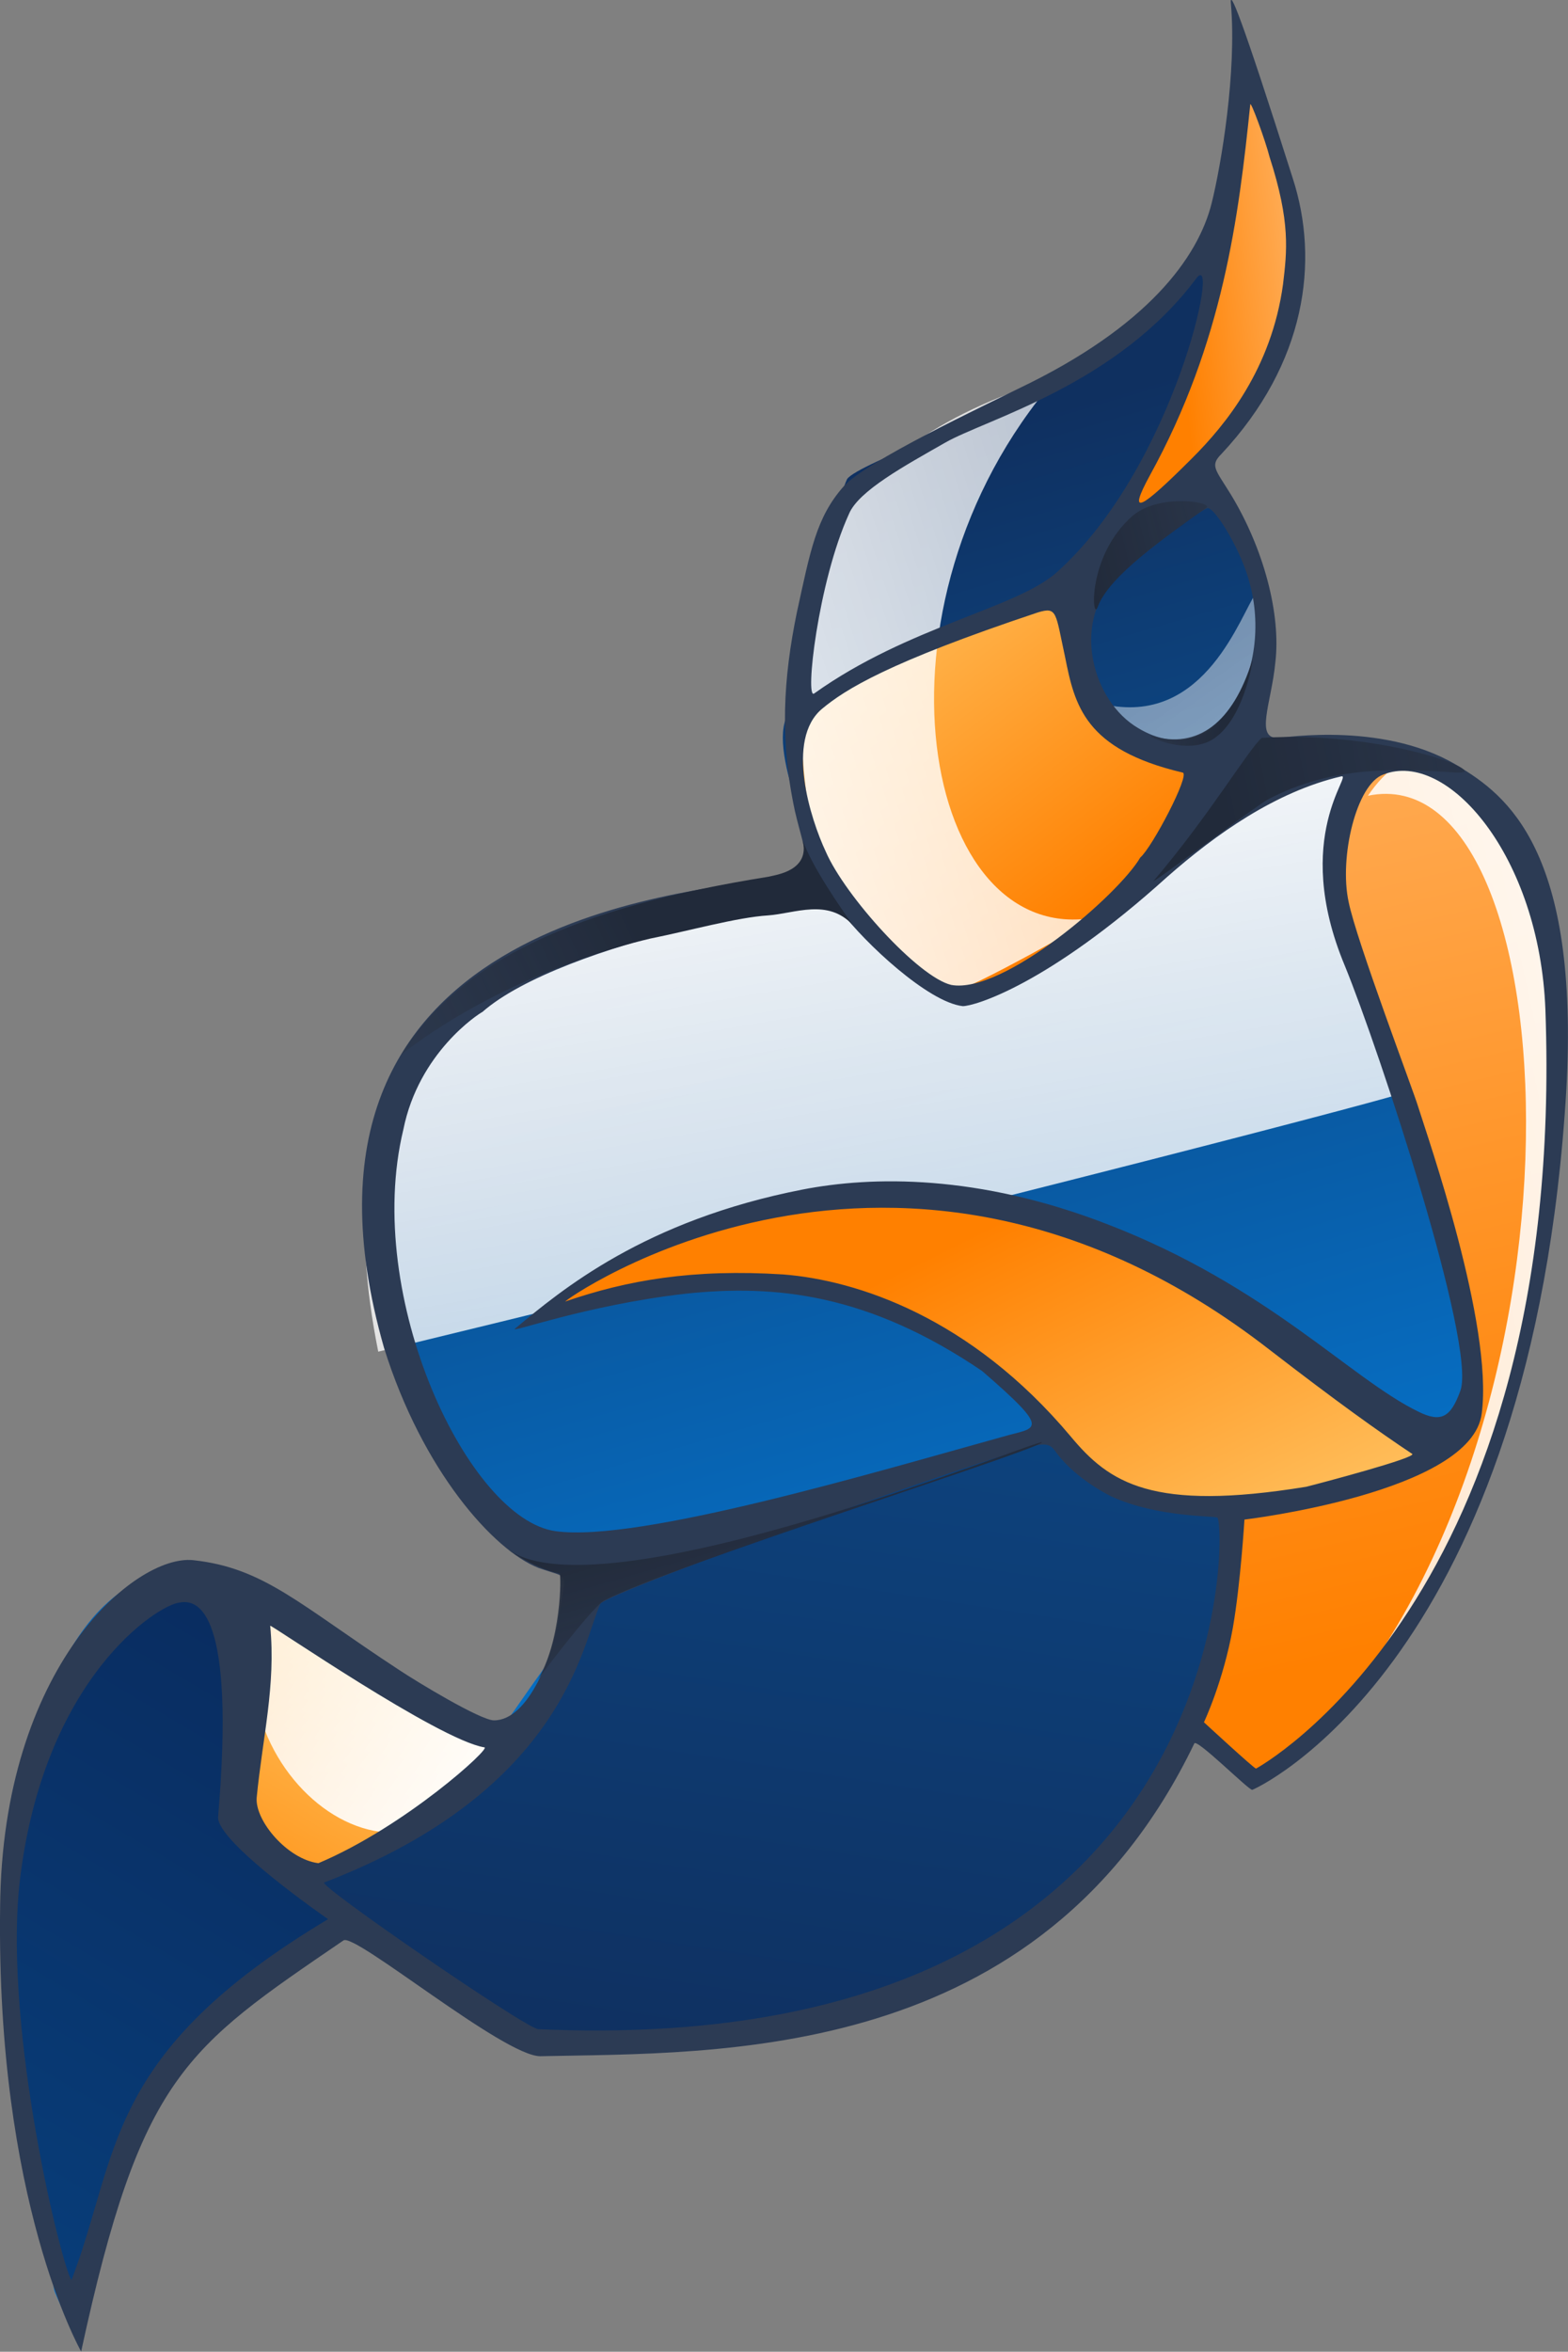 <svg xmlns="http://www.w3.org/2000/svg" xml:space="preserve" viewBox="85.16 -0.06 341.93 512.57"><rect x="85.16" y="-0.06" width="341.93" height="512.57" fill="#808080" stroke="none"/><g transform="matrix(4.207 0 0 4.207 -152.932 -3059.705)"><linearGradient id="a" x1="117.555" x2="133.08" y1="770.665" y2="717.546" gradientTransform="matrix(4.207 0 0 -4.207 -412.012 3999.064)" gradientUnits="userSpaceOnUse"><stop offset="0" style="stop-color:#0f3060"/><stop offset=".271" style="stop-color:#0575ce"/><stop offset=".733" style="stop-color:#0575ce"/><stop offset="1" style="stop-color:#0f3060"/></linearGradient><path d="M60 847.3c-.3-.7-.6-1.3-.6-1.4s-1.1-5.8-1.2-7.2c-.5-6.4-1.4-7-1.2-12.7.1-3.5-.3-4.6.7-7.5 2.1-5.8 3.6-8.1 6.4-9.5 2.2-1.1 4.3-1 6.2.5.5.4 2.2 1.5 3.8 2.6s3.5 2.3 4.2 2.8 1.9 1.2 2.7 1.6c1.3.7 1.4.7 1.6.3.6-.8 2-2.9 2.8-3.9 3.8-5.1.2-4.5-.7-4.8-1.4-.4-2-1-3.3-2.6-3.1-3.6-4.5-7.6-4.8-12.6-.3-5.8.3-10.4 2.9-13.1 1.1-1.1 3.4-2.8 5.5-3.9 1.8-1 12.7-3 13.7-2.6.5.2-1.9-6.1-.5-14.2.3-1.6 2.1-6.6 2.3-7 .5-.8 8.4-3.6 10.7-4.9 2.5-1.5 8-5 8.4-7.7.9-5.8 1.1-8.3 1.4-8.5.6-.3 4.3 7.4 1.8 14.6-.5 1.4-2.9 4.8-3.9 6.2-.8 1 .9 1.5 1.9 2.9.9 1.3 1.4 4.5 1.6 6.2.1 1.7-.4 5.2-.9 5.9-.2.3-.3.6-.2.6.1.1.7 0 1.4-.2s2.2-.4 3.4-.5c2.1-.3 2.1-.3 3.5.2 2.1.6 12.3 3.1 5.8 31.5-2.1 9.4-12.2 21.8-13.4 20.9l-3.1-2.4-3.6 5.3c-1.8 1.9-3.8 3.7-5 4.6-1.8 1.4-5.5 3.5-6 3.5-.1 0-.9.3-1.6.7-2.2 1-5.5 1.9-8.9 2.1-13.4.9-8.3-.8-19.4-6.1-.9-.4-2.9 1.7-5.3 3.9-2.6 2.4-4 4.2-5 6.6-.3.8-.9 2.1-1.2 2.8-.9 2-1.6 4.7-1.7 6.4-.1.8-.2 1.6-.3 1.6-.2.2-.6-.4-.9-1m14.8-24c1.7-.4 1.9-.5 3.8-1.9 1.3-1 2.1-2.8 2.5-2.9 2.3-1-1.7-1.9-3.2-3-1.5-1-3.5-1.8-4.8-2.8s-2.5-1.8-2.6-1.8-.1.7-.1 1.5c0 2.3-.3 4.6-.7 5.6-.2.5-.4 1.4-.5 2.1-.1 1.5.2 2.3 1.5 3.1.9.8 1.4.8 4.1.1m62.3-43.5c-.6-3.8-.1-8.9-3-10.8-6.8-4.3-7.5 0-7.9.9-.7 1.6-1.1 2.8-.6 4.6 1.6 5.3 3.6 10 4.6 13.7 1.1 4.3 2.3 7 2.5 10.4.1 2.4.1 2.7-.3 3.2-.5.8-8.1 2.7-11.9 3.8-1.3.4-.1 3.2-.3 4.1s-2.2 6.1-1.5 7.1c6.4 10.4 20.8-20.8 18.4-37m-14 25.2c1-.2 2-.5 2.1-.7.1-.1.5-.2.8-.2.5 0 2.7-.6 2.9-.9 0-.1 2-1.1 1.6-1.3-.4-.3-7.9-5.8-9-6.3-12.4-6.5-18.9-6.9-23-6.1-7 1.4-13 5-13.8 5.8-.2.3 11-3.5 18.9.5 1.5.7 4.5 2 6.8 4.4 2.1 2.2 4 4.6 5.5 5 1.6.4 4.9.3 7.2-.2m-15-26.7c3.9-.7 10-8.8 9.5-9.6-.1-.1 1.2-2.2 1-2.2-7.3-1.5-7.2-8.8-7.3-8.8-.1-.1-10.8 5.1-13.3 6.1-2.1.9.3 6.3 1.6 9.7.6 1.5 3.7 3.5 4.9 4.3 1.5 1 3.3.6 3.6.5m8.5-24.8c2.1-1.7 7.8-10 7.2-13.4-2.4-13.8-3.5-5.3-3.6-4-.1.5-.2 1.6-.4 2.5s-.4 2.1-.5 2.8-.3 1.8-.6 2.6c-.2.8-.6 2-.7 2.8-.2.8-.9 2.7-1.5 4.3s-1.1 2.9-1.1 3q-.15.45 1.2-.6" style="fill:url(#a)"/><linearGradient id="b" x1="114.916" x2="96.504" y1="757.148" y2="726.01" gradientTransform="matrix(4.207 0 0 -4.207 -412.012 3999.064)" gradientUnits="userSpaceOnUse"><stop offset="0" style="stop-color:#092d61"/><stop offset="1" style="stop-color:#0575ce"/></linearGradient><path d="M60.6 846.8c3.3-13.7 6.3-15.2 14.2-20.3-1.7-1-6-4.2-6-6 0-5.1.9-13.9-4.7-10.2-10.7 6.9-6.8 29.1-3.5 36.5" style="fill-rule:evenodd;clip-rule:evenodd;fill:url(#b)"/><linearGradient id="c" x1="120.109" x2="130.805" y1="752.06" y2="821.663" gradientTransform="matrix(4.207 0 0 -4.207 -412.012 3999.064)" gradientUnits="userSpaceOnUse"><stop offset="0" style="stop-color:#0f3060"/><stop offset=".457" style="stop-color:#0575ce"/><stop offset=".738" style="stop-color:#0575ce"/><stop offset="1" style="stop-color:#0f3060"/></linearGradient><path d="M72.2 824.7c4.7 3.5 8.8 6.7 11.7 8.3 28.6 1.4 35.8-14.4 36.3-27.3-2.5.1-6.9-.5-9.2-4-5.8 1.9-23.5 7.3-23.8 8.5-1.6 6.3-6.4 11.3-15 14.5" style="fill-rule:evenodd;clip-rule:evenodd;fill:url(#c)"/><linearGradient id="d" x1="129.82" x2="87.846" y1="763.739" y2="942.496" gradientTransform="matrix(1.034 0 0 -1.034 -2.826 1601.75)" gradientUnits="userSpaceOnUse"><stop offset="0" style="stop-color:#ff8000"/><stop offset=".663" style="stop-color:#fff4e1"/><stop offset=".75" style="stop-color:#fff4e1"/><stop offset="1" style="stop-color:#ff8400"/></linearGradient><path d="M121.9 819.5c17.3-12.9 15.1-38.6 15.3-39.9.7-3.4-3.5-14.7-8.5-12.6-8.3 3.5 5.9 23.1 4 33.9-.4 2.2-7.3 3.9-12 4.6-.5.1-.1 7.3-2.4 10.7-.3.4 3.3 3.5 3.6 3.3" style="fill-rule:evenodd;clip-rule:evenodd;fill:url(#d)"/><linearGradient id="e" x1="134.739" x2="98.106" y1="763.724" y2="755.711" gradientTransform="matrix(4.207 0 0 -4.207 -412.012 3999.064)" gradientUnits="userSpaceOnUse"><stop offset="0" style="stop-color:#fff"/><stop offset="1" style="stop-color:#fff;stop-opacity:0"/></linearGradient><path d="M124.3 817.7c22.1-21.7 10.9-60.5 3.2-49.2 10.6-2.2 12.3 33.4-3.2 49.2" style="fill-rule:evenodd;clip-rule:evenodd;fill:url(#e)"/><linearGradient id="f" x1="77.469" x2="51.102" y1="763.197" y2="720.444" gradientTransform="matrix(1.034 0 0 -1.034 -2.826 1601.75)" gradientUnits="userSpaceOnUse"><stop offset="0" style="stop-color:#ffc768"/><stop offset=".378" style="stop-color:#ff8400"/><stop offset=".774" style="stop-color:#ff8400"/><stop offset="1" style="stop-color:#ffc768"/></linearGradient><path d="M82.3 818c.4-.6-7.2-3.2-11.8-7.3-.5-.5-.6 6.7-1.1 9.7-.3 1.9 2.9 3.7 3.6 4 .5.2 7.6-4.1 9.3-6.4" style="fill-rule:evenodd;clip-rule:evenodd;fill:url(#f)"/><linearGradient id="g" x1="121.099" x2="126.251" y1="768.946" y2="739.144" gradientTransform="matrix(4.348 0 0 -4.265 -428.128 4043.725)" gradientUnits="userSpaceOnUse"><stop offset="0" style="stop-color:#fff"/><stop offset="1" style="stop-color:#fff;stop-opacity:0"/></linearGradient><path d="M76.2 797.3c-2.7-13.5 2.2-21.4 21.5-24.2.1.3 21.5-6.9 29.1-7-2 3.2 0 11.3 2.5 17.8 0 .1-18.1 4.9-53.1 13.4" style="fill-rule:evenodd;clip-rule:evenodd;fill:url(#g)"/><linearGradient id="h" x1="103.839" x2="134.14" y1="782.687" y2="721.934" gradientTransform="matrix(1.034 0 0 -1.034 -2.826 1601.75)" gradientUnits="userSpaceOnUse"><stop offset="0" style="stop-color:#ff8000"/><stop offset=".341" style="stop-color:#ffc768"/><stop offset=".712" style="stop-color:#ffc768"/><stop offset="1" style="stop-color:#ff8400"/></linearGradient><path d="M85.6 795.1c2.3-.8 8.9-2.8 16.7-.1 5.4 1.9 8.4 6.6 10.8 8.4 5.5 4.3 15.5-.5 17.4-.4.7 0-13.5-12.8-24.3-13.5-14.5-.8-23.6 6.7-20.6 5.6" style="fill-rule:evenodd;clip-rule:evenodd;fill:url(#h)"/><linearGradient id="i" x1="116.233" x2="149.193" y1="831.166" y2="835.113" gradientTransform="matrix(1.034 0 0 -1.034 -2.826 1601.75)" gradientUnits="userSpaceOnUse"><stop offset="0" style="stop-color:#ff8000"/><stop offset=".5" style="stop-color:#fff4e1"/><stop offset=".75" style="stop-color:#fff4e1"/><stop offset="1" style="stop-color:#ff8400"/></linearGradient><path d="M120.9 731.4c-.1 4.4-1.5 14.8-5.9 22-2 3.3 7.6-4.3 8.6-10.8.6-3.7-2.6-14.7-2.7-11.2" style="fill-rule:evenodd;clip-rule:evenodd;fill:url(#i)"/><linearGradient id="j" x1="111.708" x2="72.093" y1="799.859" y2="852.301" gradientTransform="matrix(1.034 0 0 -1.034 -2.826 1601.75)" gradientUnits="userSpaceOnUse"><stop offset="0" style="stop-color:#ff8000"/><stop offset=".341" style="stop-color:#ffc768"/><stop offset=".712" style="stop-color:#ffc768"/><stop offset="1" style="stop-color:#ff8400"/></linearGradient><path d="M106.5 779.1c4.8-2.5 9.2-5.7 12-11.7.5-1-2.3 0-4.4-3s-1.6-6-3.4-5.8c-5.6.8-13.1 6.1-13.1 6.1s.4 5.8 2 8.2c3 4.8 6.9 6.2 6.9 6.2" style="fill-rule:evenodd;clip-rule:evenodd;fill:url(#j)"/><linearGradient id="k" x1="127.703" x2="119.682" y1="767.099" y2="778.547" gradientTransform="matrix(4.207 0 0 -4.207 -412.012 3999.064)" gradientUnits="userSpaceOnUse"><stop offset="0" style="stop-color:#fff"/><stop offset="1" style="stop-color:#fff;stop-opacity:0"/></linearGradient><path d="M114 763.8c1.4 5.1 9.3 4.2 7.7-5.8-.8 1.1-2.6 6.8-7.7 5.8" style="opacity:.552;fill-rule:evenodd;clip-rule:evenodd;fill:url(#k)"/><linearGradient id="l" x1="117.521" x2="144.584" y1="767.293" y2="775.845" gradientTransform="matrix(4.207 0 0 -4.207 -412.012 3999.064)" gradientUnits="userSpaceOnUse"><stop offset="0" style="stop-color:#fff"/><stop offset="1" style="stop-color:#fff;stop-opacity:0"/></linearGradient><path d="M105.8 778.7c-2.7-1.8-4.9-4.1-6.4-6.4s-2.1-14.5.4-17.5c1.4-3.3 6.2-6.5 11.5-7.9-10.2 11.8-6.9 29.6 2.1 27.9.4-.2-6.7 3.9-7.6 3.9" style="fill-rule:evenodd;clip-rule:evenodd;fill:url(#l)"/><linearGradient id="m" x1="117.525" x2="103.851" y1="755.118" y2="764.785" gradientTransform="matrix(4.207 0 0 -4.207 -412.012 3999.064)" gradientUnits="userSpaceOnUse"><stop offset="0" style="stop-color:#fff"/><stop offset="1" style="stop-color:#fff;stop-opacity:0"/></linearGradient><path d="M70.3 810.3c2 1.5 10.5 8.1 12.4 7-4.3 10.8-15.8 1.7-12.4-7" style="fill-rule:evenodd;clip-rule:evenodd;fill:url(#m)"/><path d="M105.6 750.2c-2.1 1.2-4.5 2.5-5 3.7-1.6 3.5-2.3 9.7-1.8 9.3 4.9-3.5 10.5-4.4 12.6-6.3 6.1-5.5 8.5-16.9 7.2-15.2-4.1 5.5-10.9 7.3-13 8.5m-32 76.5s-5.8-4-5.7-5.3c.9-10.6-1-11.3-2-11.1-1.1.1-7.1 3.9-8.3 14.6-.8 7.7 2.2 19.8 2.7 20.5 2.5-6.5 1.6-11.7 13.3-18.7m63.1-47.1c-.3-8-5.1-13.5-8.4-12.2-1.4.5-2.3 4.3-1.8 6.6.4 2 3.4 9.9 3.6 10.6.5 1.6 3.9 11.3 3.3 15.9-.5 4.1-12.3 5.5-12.3 5.5s-.2 3.3-.6 5.6c-.5 2.8-1.5 4.9-1.5 4.9s2.6 2.4 2.7 2.4c0 0 16.1-8.7 15-39.3m-12.4 24.7c.8-.2 5.7-1.5 5.5-1.7-1.8-1.2-3.9-2.7-7.4-5.4-19.3-15-36.8-2.4-36.5-2.5 3.2-1.1 6.6-1.7 11.3-1.4 3.8.3 9.7 2.2 14.9 8.4 2 2.4 4.2 3.9 12.2 2.6m-8.6-32.6c.6-.5 2.6-4.3 2.2-4.4-5.1-1.2-5.6-3.5-6.1-6-.5-2.3-.4-2.6-1.4-2.3-7.8 2.6-10 4-11.2 5-1.9 1.6-.6 5.7.2 7.4 1 2.3 4.8 6.5 6.5 6.9 2.7.5 8.7-4.7 9.8-6.6m5.7-14.1c-.4-1.7-1.8-4-2.2-4-.3 0-4 2.8-4.9 3.8-2.1 2.2-1.1 6.2 1.3 7.6 4 2.4 7-2.8 5.8-7.4m-3-6.6c1.7-1.7 4.1-4.6 4.7-9 .2-1.7.4-3.2-.7-6.6-.2-.8-1-3-1-2.7-.6 5.8-1.4 12.3-5.2 19.2-1.2 2.2-.5 1.8 2.2-.9m-40.9 34.8c-2.1 8.7 3.4 20.2 7.9 20.8 4.3.6 16.7-3.1 23.2-4.9 1.7-.5 2.6-.2-1.1-3.4-5.9-4-10.7-4.5-15.4-4-5.2.6-9.2 2.1-8.8 1.8 2.4-2 6.7-5.6 14.9-7.2 3.6-.7 9.1-.8 15.8 1.8 8.3 3.2 12.6 8 16.1 9.7 1.2.6 1.7.3 2.2-1.1.8-2.4-4.2-17.6-6-22-2.8-6.7.5-10-.2-9.8-3.4.8-6.5 3-9 5.2-6.2 5.6-10 6.7-10.6 6.7-1.8-.2-5.1-3.3-6.3-4.9-.8-1-14.5 1.6-18.6 5.2-.2.1-3.3 2.1-4.1 6.1m-4.4 38c4.5-1.9 9-6 8.6-6-2.4-.4-11.1-6.4-11.1-6.3.3 3.1-.4 5.8-.7 8.9-.1 1.2 1.6 3.2 3.2 3.4m14.6-13.4c-.9 1.9-1.8 9.6-14.3 14.4-.4.1 10.5 7.6 11.1 7.6 36 1.6 35.7-25.8 35.2-26.5-.1-.1-3.1 0-5.5-1.1-.2-.1-1.8-.9-2.8-2.2-.3-.4-.4-.7-1.6-.3-5.6 1.7-22.3 7.7-22.1 8.1m-11.2-13.3c-6.4-22.4 16.1-23.5 19.7-24.3 2.8-.7 2.2-.9 1.6-3.5-.8-3.7-.6-6.9.1-10.3.7-3.2 1-4.9 2.4-6.5 1.1-1.3 7.5-4.3 9.1-5.1 6.7-3.2 9.3-6.8 10-9.6.5-2 1.3-6.8 1-10.3-.1-.9.5.5 3.2 9 1.4 4.3.7 9.6-3.7 14.3-.6.6-.3.8.5 2.1 1.7 2.8 2.6 6.2 2.3 8.7-.2 2.1-1.1 4 .2 3.9.2 0 5.7-.9 9.5 1.6 2.6 1.6 6.3 4.8 5.3 17.9-2.1 28.7-16.1 35-16.2 35-.2 0-2.9-2.7-3-2.4-8 16.6-24.7 16-33.9 16.2-1.9 0-9.6-6.4-10.2-6-8.2 5.6-10.5 7-13.6 21.3-.1-.2-4.4-7.8-4.2-23 .1-12.5 7-18.3 10-18 3.7.4 5.5 2.3 10.7 5.7.9.6 4.2 2.6 4.9 2.6 1.8 0 3.1-3.4 3.4-5.6s.6-1.7-1.1-2.3c-2.3-.9-6-5-8-11.4" style="fill:#2c3b54"/><linearGradient id="n" x1="96.12" x2="103.099" y1="770.817" y2="746.497" gradientTransform="matrix(1.034 0 0 -1.034 -2.826 1601.75)" gradientUnits="userSpaceOnUse"><stop offset="0" style="stop-color:#212a3a"/><stop offset="1" style="stop-color:#404e67;stop-opacity:0"/></linearGradient><path d="M87.9 810.2c3.4-1.8 22.5-7.8 22.7-8.2.1-.3-22.5 9-27.6 5.6-.3-.2 1.2.9 2.6 1.2.1 0 .1 3.6-1.2 5.6-.4.5 2.8-3.8 3.5-4.2" style="fill-rule:evenodd;clip-rule:evenodd;fill:url(#n)"/><linearGradient id="o" x1="6.639" x2="69.425" y1="722.17" y2="752.303" gradientTransform="matrix(.392 0 0 -.783 110.47 1323.094)" gradientUnits="userSpaceOnUse"><stop offset="0" style="stop-color:#212a3a"/><stop offset="1" style="stop-color:#404e67;stop-opacity:0"/></linearGradient><path d="M119.1 753.6c-2.1 1.5-5 3.5-5.6 5.1-.3.9-.6-2.6 1.8-4.7 1.4-1.2 4.3-.7 3.8-.4" style="fill-rule:evenodd;clip-rule:evenodd;fill:url(#o)"/><linearGradient id="p" x1="188.047" x2="222.88" y1="718.691" y2="714.097" gradientTransform="matrix(-.391 -.03 -.059 .78 236.075 208.548)" gradientUnits="userSpaceOnUse"><stop offset="0" style="stop-color:#212a3a"/><stop offset="1" style="stop-color:#404e67;stop-opacity:0"/></linearGradient><path d="M116.3 765.4c2.4.7 4.2-.7 5.2-3.9.1-.4-.3 2.7-1.8 3.9-1.4 1.2-3.9-.1-3.4 0" style="fill-rule:evenodd;clip-rule:evenodd;fill:url(#p)"/><linearGradient id="q" x1="56.817" x2="112.519" y1="727.742" y2="738.515" gradientTransform="matrix(1.034 0 0 -1.034 61.133 1521.346)" gradientUnits="userSpaceOnUse"><stop offset="0" style="stop-color:#212a3a"/><stop offset="1" style="stop-color:#404e67;stop-opacity:0"/></linearGradient><path d="M122.3 768.7c3.4-1.8 6.8-1.6 9.8-1.4 2 .1-3.7-2.2-10.1-1.8-.7.6-2.7 4-5.6 7.4-.4.4 5.2-3.8 5.9-4.2" style="fill-rule:evenodd;clip-rule:evenodd;fill:url(#q)"/><linearGradient id="r" x1="98.45" x2="60.994" y1="737.79" y2="719.778" gradientTransform="matrix(1.034 0 0 -1.034 -11.627 1539.48)" gradientUnits="userSpaceOnUse"><stop offset="0" style="stop-color:#212a3a"/><stop offset="1" style="stop-color:#404e67;stop-opacity:0"/></linearGradient><path d="M90.3 775.9c2-.4 4.5-1.1 6.1-1.2 1.4-.1 3.1-.9 4.4.5-.7-1-2.1-3-2.6-4.4.4 1.6-1.4 1.8-1.8 1.9-10 1.6-15.9 4.3-19 9.2 5.7-4.4 12.5-5.9 12.9-6" style="fill-rule:evenodd;clip-rule:evenodd;fill:url(#r)"/></g></svg>